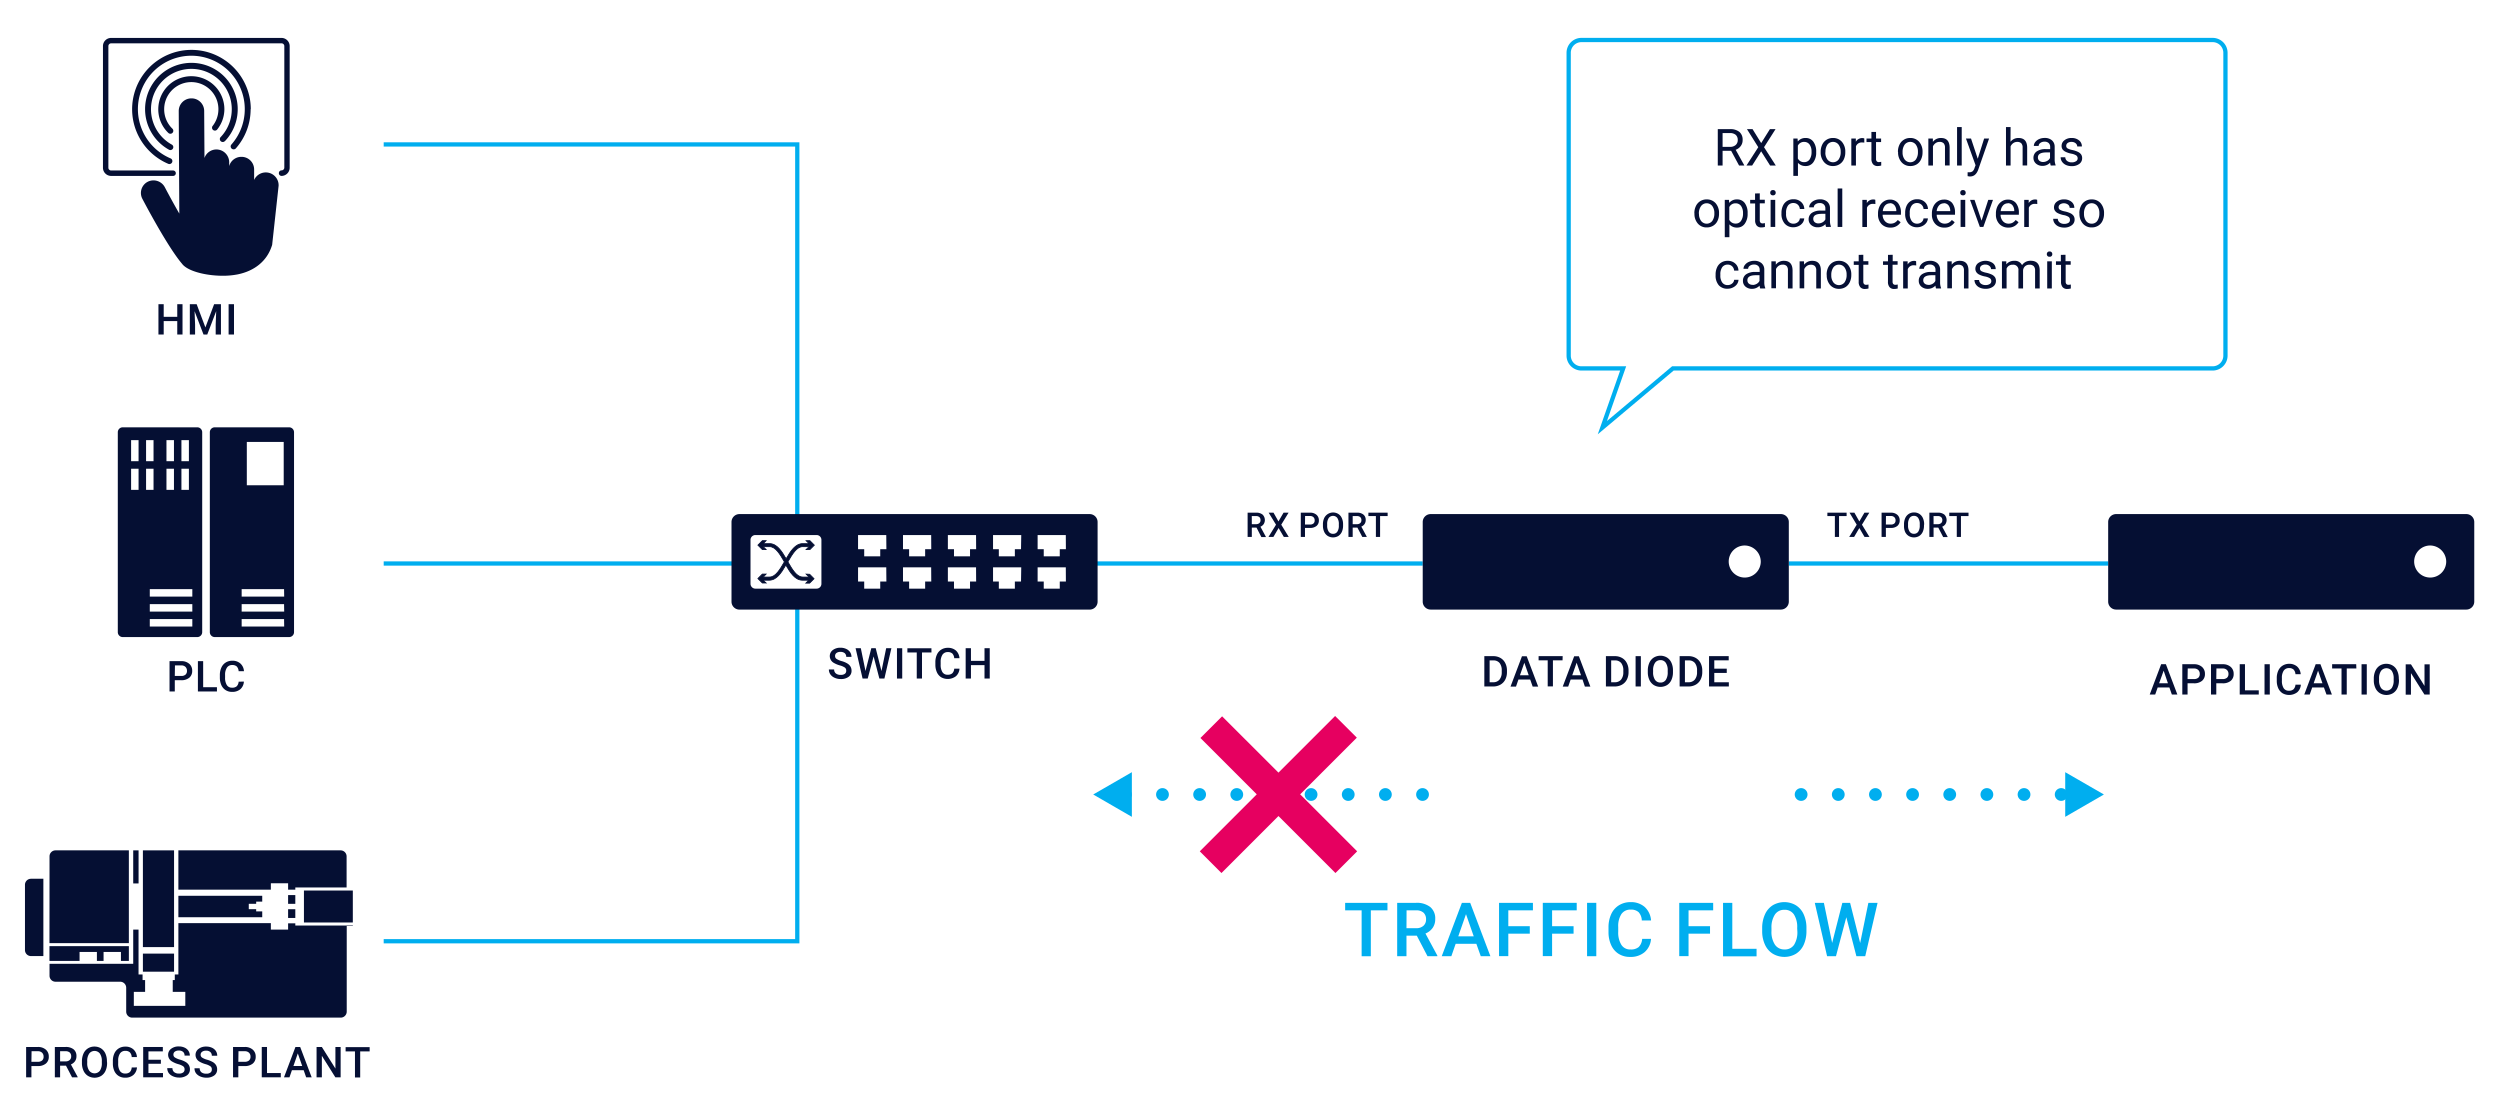 <svg xmlns="http://www.w3.org/2000/svg" viewBox="0 0 779.93 347.33"><defs><style>.cls-1{fill:#050f34;}.cls-2,.cls-5{fill:none;stroke:#00aeef;}.cls-2{stroke-width:1.33px;}.cls-3{fill:#00aeef;}.cls-4,.cls-6{fill:#050f33;}.cls-5{stroke-linecap:round;stroke-linejoin:round;stroke-width:3.99px;stroke-dasharray:0 11.59;}.cls-6{stroke:#050f34;stroke-miterlimit:10;stroke-width:0.25px;}.cls-7{fill:#e60060;}</style></defs><g id="_1" data-name="1"><path class="cls-1" d="M392,164.6h-1.47v2.91h-1.31v-7.57h2.66a3.06,3.06,0,0,1,2,.59,2.38,2.38,0,0,1,.34,3,2.34,2.34,0,0,1-1,.79l1.7,3.15v.07h-1.41Zm-1.47-1.07h1.35a1.53,1.53,0,0,0,1-.33,1.16,1.16,0,0,0,.37-.92,1.25,1.25,0,0,0-.34-.94,1.5,1.5,0,0,0-1-.34h-1.39Z"/><path class="cls-1" d="M398.84,162.67l1.59-2.73H402l-2.29,3.75,2.34,3.82h-1.53l-1.63-2.78-1.63,2.78h-1.53l2.35-3.82-2.3-3.75h1.52Z"/><path class="cls-1" d="M407.12,164.7v2.81h-1.31v-7.57h2.89a2.9,2.9,0,0,1,2,.66,2.21,2.21,0,0,1,.75,1.75,2.13,2.13,0,0,1-.73,1.73,3.09,3.09,0,0,1-2,.62Zm0-1.06h1.58a1.56,1.56,0,0,0,1.07-.33,1.2,1.2,0,0,0,.37-.95,1.3,1.3,0,0,0-.37-1,1.45,1.45,0,0,0-1-.38h-1.62Z"/><path class="cls-1" d="M419,163.92a4.74,4.74,0,0,1-.38,2,3,3,0,0,1-1.1,1.29,3.23,3.23,0,0,1-3.29,0,3,3,0,0,1-1.11-1.28,4.48,4.48,0,0,1-.4-1.92v-.43a4.65,4.65,0,0,1,.39-1.95,3.09,3.09,0,0,1,4.39-1.3,2.82,2.82,0,0,1,1.1,1.28,4.51,4.51,0,0,1,.4,1.94Zm-1.32-.4a3.26,3.26,0,0,0-.47-1.92,1.68,1.68,0,0,0-2.68,0,3.22,3.22,0,0,0-.49,1.89v.44a3.34,3.34,0,0,0,.48,1.93,1.59,1.59,0,0,0,1.35.68,1.53,1.53,0,0,0,1.34-.67,3.29,3.29,0,0,0,.47-1.94Z"/><path class="cls-1" d="M423.47,164.6H422v2.91h-1.32v-7.57h2.66a3,3,0,0,1,2,.59,2.07,2.07,0,0,1,.72,1.7,2.17,2.17,0,0,1-.37,1.27,2.34,2.34,0,0,1-1,.79l1.7,3.15v.07H425ZM422,163.53h1.35a1.53,1.53,0,0,0,1-.33,1.16,1.16,0,0,0,.37-.92,1.25,1.25,0,0,0-.34-.94,1.53,1.53,0,0,0-1-.34H422Z"/><path class="cls-1" d="M432.91,161h-2.36v6.51h-1.31V161H426.9v-1.06h6Z"/><path class="cls-1" d="M576.09,161h-2.36v6.51h-1.3V161h-2.34v-1.06h6Z"/><path class="cls-1" d="M580.06,162.67l1.59-2.73h1.52l-2.29,3.75,2.34,3.82h-1.54l-1.62-2.78-1.63,2.78H576.9l2.34-3.82L577,159.94h1.52Z"/><path class="cls-1" d="M588.34,164.7v2.81H587v-7.57h2.9a2.93,2.93,0,0,1,2,.66,2.21,2.21,0,0,1,.75,1.75,2.16,2.16,0,0,1-.73,1.73,3.1,3.1,0,0,1-2.05.62Zm0-1.06h1.58a1.57,1.57,0,0,0,1.07-.33,1.23,1.23,0,0,0,.37-.95,1.3,1.3,0,0,0-.38-1,1.43,1.43,0,0,0-1-.38h-1.61Z"/><path class="cls-1" d="M600.23,163.92a4.59,4.59,0,0,1-.39,2,2.91,2.91,0,0,1-1.1,1.29,3.21,3.21,0,0,1-3.28,0,3,3,0,0,1-1.12-1.28A4.48,4.48,0,0,1,594,164v-.43a4.65,4.65,0,0,1,.39-1.95,3,3,0,0,1,1.11-1.3,3,3,0,0,1,1.64-.45,3,3,0,0,1,1.64.45,3,3,0,0,1,1.1,1.28,4.66,4.66,0,0,1,.4,1.94Zm-1.32-.4a3.26,3.26,0,0,0-.48-1.92,1.53,1.53,0,0,0-1.34-.67,1.57,1.57,0,0,0-1.34.66,3.29,3.29,0,0,0-.49,1.89v.44a3.26,3.26,0,0,0,.49,1.93,1.56,1.56,0,0,0,1.35.68,1.53,1.53,0,0,0,1.34-.67,3.37,3.37,0,0,0,.47-1.94Z"/><path class="cls-1" d="M604.69,164.6h-1.47v2.91h-1.31v-7.57h2.66a3.06,3.06,0,0,1,2,.59,2.38,2.38,0,0,1,.34,3,2.34,2.34,0,0,1-1,.79l1.7,3.15v.07h-1.4Zm-1.47-1.07h1.35a1.51,1.51,0,0,0,1-.33,1.17,1.17,0,0,0,.38-.92,1.25,1.25,0,0,0-.35-.94,1.48,1.48,0,0,0-1-.34h-1.39Z"/><path class="cls-1" d="M614.12,161h-2.36v6.51h-1.3V161h-2.34v-1.06h6Z"/><g id="Linie"><line class="cls-2" x1="558.06" y1="175.8" x2="657.69" y2="175.8"/><line class="cls-2" x1="341.05" y1="175.8" x2="443.85" y2="175.8"/><line class="cls-2" x1="119.7" y1="175.8" x2="230.75" y2="175.8"/><polyline class="cls-2" points="119.7 45.06 248.73 45.06 248.73 161.58"/><polyline class="cls-2" points="119.7 293.64 248.73 293.64 248.73 184.97"/></g><path class="cls-1" d="M264,209.26a1.16,1.16,0,0,0-.43-1,5.51,5.51,0,0,0-1.59-.68,8,8,0,0,1-1.82-.76,2.44,2.44,0,0,1-1.29-2.12,2.33,2.33,0,0,1,.93-1.89,3.82,3.82,0,0,1,2.42-.74,4.1,4.1,0,0,1,1.76.37,2.94,2.94,0,0,1,1.22,1,2.71,2.71,0,0,1,.44,1.49H264a1.46,1.46,0,0,0-.46-1.15,2,2,0,0,0-1.33-.41,2,2,0,0,0-1.25.34,1.13,1.13,0,0,0-.44,1,1,1,0,0,0,.48.86,5.64,5.64,0,0,0,1.58.68,6.77,6.77,0,0,1,1.77.74,2.85,2.85,0,0,1,1,1,2.6,2.6,0,0,1,.31,1.27,2.23,2.23,0,0,1-.91,1.88,3.89,3.89,0,0,1-2.46.7,4.48,4.48,0,0,1-1.88-.38,3.1,3.1,0,0,1-1.34-1.05,2.58,2.58,0,0,1-.48-1.56h1.64a1.52,1.52,0,0,0,.54,1.25,2.28,2.28,0,0,0,1.52.44,2,2,0,0,0,1.29-.34A1.13,1.13,0,0,0,264,209.26Z"/><path class="cls-1" d="M275,209.35l1.46-7.12h1.63l-2.18,9.46h-1.57l-1.8-6.9-1.84,6.9H269.1l-2.18-9.46h1.63l1.46,7.11,1.81-7.11h1.38Z"/><path class="cls-1" d="M281.47,211.69h-1.64v-9.46h1.64Z"/><path class="cls-1" d="M290.59,203.56h-2.95v8.13H286v-8.13h-2.92v-1.33h7.5Z"/><path class="cls-1" d="M299.33,208.61a3.38,3.38,0,0,1-1.12,2.36,4.21,4.21,0,0,1-4.58.32,3.56,3.56,0,0,1-1.33-1.53,5.63,5.63,0,0,1-.49-2.29v-.88a5.46,5.46,0,0,1,.48-2.36,3.49,3.49,0,0,1,1.36-1.57,3.77,3.77,0,0,1,2.05-.56,3.69,3.69,0,0,1,2.52.85,3.53,3.53,0,0,1,1.11,2.4h-1.64a2.33,2.33,0,0,0-.59-1.47,2,2,0,0,0-1.4-.45,1.93,1.93,0,0,0-1.65.78,4,4,0,0,0-.59,2.3v.84a4.21,4.21,0,0,0,.55,2.34,1.82,1.82,0,0,0,1.61.81,2.14,2.14,0,0,0,1.46-.44,2.25,2.25,0,0,0,.61-1.45Z"/><path class="cls-1" d="M308.77,211.69h-1.63V207.5h-4.23v4.19h-1.65v-9.46h1.65v3.94h4.23v-3.94h1.63Z"/><g id="bubble"><path class="cls-2" d="M694.28,110.94V16.48a4,4,0,0,0-4-4H493.38a4,4,0,0,0-4,4v94.46a4,4,0,0,0,4,4h13l-6.49,18.48,22-18.48H690.29A4,4,0,0,0,694.28,110.94Z"/></g><path class="cls-1" d="M676.79,214.48h-3.66l-.77,2.2h-1.71l3.57-9.46h1.48l3.58,9.46h-1.72Zm-3.2-1.33h2.74L675,209.23Z"/><path class="cls-1" d="M682.46,213.17v3.51h-1.64v-9.46h3.61a3.66,3.66,0,0,1,2.52.83,2.78,2.78,0,0,1,.93,2.18,2.69,2.69,0,0,1-.91,2.17,3.82,3.82,0,0,1-2.56.77Zm0-1.32h2a2,2,0,0,0,1.34-.41,1.53,1.53,0,0,0,.46-1.2,1.62,1.62,0,0,0-.46-1.22,1.82,1.82,0,0,0-1.29-.47h-2Z"/><path class="cls-1" d="M691.42,213.17v3.51h-1.65v-9.46h3.62a3.66,3.66,0,0,1,2.52.83,2.78,2.78,0,0,1,.93,2.18,2.69,2.69,0,0,1-.91,2.17,3.82,3.82,0,0,1-2.56.77Zm0-1.32h2a2,2,0,0,0,1.34-.41,1.53,1.53,0,0,0,.46-1.2,1.63,1.63,0,0,0-.47-1.22,1.79,1.79,0,0,0-1.29-.47h-2Z"/><path class="cls-1" d="M700.37,215.36h4.3v1.32h-5.94v-9.46h1.64Z"/><path class="cls-1" d="M708.11,216.68h-1.64v-9.46h1.64Z"/><path class="cls-1" d="M717.8,213.6a3.38,3.38,0,0,1-1.12,2.36,4.21,4.21,0,0,1-4.58.32,3.62,3.62,0,0,1-1.33-1.53,5.47,5.47,0,0,1-.48-2.29v-.88a5.46,5.46,0,0,1,.47-2.36,3.55,3.55,0,0,1,1.36-1.57,3.8,3.8,0,0,1,2-.56,3.69,3.69,0,0,1,2.52.85,3.53,3.53,0,0,1,1.11,2.4h-1.63a2.33,2.33,0,0,0-.6-1.47,2,2,0,0,0-1.4-.45,1.94,1.94,0,0,0-1.65.78,3.88,3.88,0,0,0-.58,2.3v.84a4.22,4.22,0,0,0,.54,2.34,1.83,1.83,0,0,0,1.61.81,2.14,2.14,0,0,0,1.46-.44,2.31,2.31,0,0,0,.62-1.45Z"/><path class="cls-1" d="M725,214.48h-3.66l-.77,2.2h-1.71l3.57-9.46h1.48l3.58,9.46H725.8Zm-3.2-1.33h2.74l-1.37-3.92Z"/><path class="cls-1" d="M735.12,208.55h-3v8.13h-1.63v-8.13h-2.93v-1.33h7.51Z"/><path class="cls-1" d="M738.37,216.68h-1.63v-9.46h1.63Z"/><path class="cls-1" d="M748.41,212.2a5.81,5.81,0,0,1-.48,2.44,3.64,3.64,0,0,1-1.38,1.61,4,4,0,0,1-4.1,0,3.69,3.69,0,0,1-1.39-1.6,5.5,5.5,0,0,1-.5-2.4v-.53a5.69,5.69,0,0,1,.49-2.44,3.77,3.77,0,0,1,1.38-1.63,3.82,3.82,0,0,1,2.05-.56,3.77,3.77,0,0,1,2,.56,3.56,3.56,0,0,1,1.38,1.6,5.71,5.71,0,0,1,.5,2.42Zm-1.65-.49a4.09,4.09,0,0,0-.59-2.41,2.1,2.1,0,0,0-3.35,0,4.09,4.09,0,0,0-.62,2.36v.55a4.14,4.14,0,0,0,.61,2.41,2.11,2.11,0,0,0,3.37,0,4.24,4.24,0,0,0,.58-2.43Z"/><path class="cls-1" d="M758,216.68h-1.64L752.15,210v6.71h-1.64v-9.46h1.64l4.23,6.74v-6.74H758Z"/><path class="cls-3" d="M432.85,284h-5.19v14.32h-2.87V284h-5.14v-2.33h13.2Z"/><path class="cls-3" d="M442,291.9h-3.22v6.41h-2.9V281.66h5.86a6.79,6.79,0,0,1,4.44,1.29,4.57,4.57,0,0,1,1.57,3.74,4.66,4.66,0,0,1-.81,2.8,5.13,5.13,0,0,1-2.24,1.74l3.73,6.93v.15h-3.09Zm-3.22-2.33h3a3.24,3.24,0,0,0,2.28-.74,2.56,2.56,0,0,0,.83-2,2.77,2.77,0,0,0-.76-2.07,3.26,3.26,0,0,0-2.27-.76h-3.05Z"/><path class="cls-3" d="M460.58,294.43h-6.45l-1.35,3.88h-3l6.29-16.65h2.59l6.3,16.65h-3Zm-5.64-2.33h4.82l-2.41-6.91Z"/><path class="cls-3" d="M477.25,291.28h-6.7v7h-2.89V281.66h10.57V284h-7.68v4.95h6.7Z"/><path class="cls-3" d="M490.91,291.28h-6.7v7h-2.9V281.66h10.58V284h-7.68v4.95h6.7Z"/><path class="cls-3" d="M498,298.31h-2.88V281.66H498Z"/><path class="cls-3" d="M515.07,292.89a6,6,0,0,1-2,4.15,6.66,6.66,0,0,1-4.56,1.49,6.49,6.49,0,0,1-3.51-.94,6.18,6.18,0,0,1-2.33-2.68,9.61,9.61,0,0,1-.86-4v-1.55a9.85,9.85,0,0,1,.83-4.15,6.33,6.33,0,0,1,2.4-2.77,6.73,6.73,0,0,1,3.6-1,6.46,6.46,0,0,1,4.44,1.49,6.25,6.25,0,0,1,2,4.23h-2.88a4.07,4.07,0,0,0-1-2.59,3.46,3.46,0,0,0-2.47-.8,3.37,3.37,0,0,0-2.89,1.38,6.9,6.9,0,0,0-1,4.05v1.47a7.25,7.25,0,0,0,1,4.12,3.19,3.19,0,0,0,2.83,1.42,3.75,3.75,0,0,0,2.56-.76,4,4,0,0,0,1.08-2.55Z"/><path class="cls-3" d="M533.48,291.28h-6.7v7h-2.9V281.66h10.58V284h-7.68v4.95h6.7Z"/><path class="cls-3" d="M540.43,296H548v2.34H537.54V281.66h2.89Z"/><path class="cls-3" d="M563.56,290.42a10.26,10.26,0,0,1-.84,4.29,6.43,6.43,0,0,1-2.42,2.83,7.1,7.1,0,0,1-7.23,0,6.41,6.41,0,0,1-2.44-2.81,9.88,9.88,0,0,1-.88-4.22v-.94a10.1,10.1,0,0,1,.87-4.3,6.44,6.44,0,0,1,2.43-2.85,7.09,7.09,0,0,1,7.21,0,6.39,6.39,0,0,1,2.43,2.81,10.17,10.17,0,0,1,.87,4.27Zm-2.89-.87a7.23,7.23,0,0,0-1-4.24,3.39,3.39,0,0,0-3-1.48,3.43,3.43,0,0,0-2.94,1.47,7.23,7.23,0,0,0-1.08,4.16v1a7.24,7.24,0,0,0,1.07,4.24,3.45,3.45,0,0,0,3,1.5,3.39,3.39,0,0,0,3-1.47,7.35,7.35,0,0,0,1-4.27Z"/><path class="cls-3" d="M580.32,294.19l2.56-12.53h2.87l-3.85,16.65h-2.76L576,286.15l-3.23,12.16H570l-3.84-16.65H569l2.58,12.51,3.18-12.51h2.42Z"/><path class="cls-1" d="M56.94,104.36H55.3v-4.19H51.07v4.19H49.43V94.9h1.64v3.94H55.3V94.9h1.64Z"/><path class="cls-1" d="M61.35,94.9l2.73,7.25L66.8,94.9h2.13v9.46H67.29v-3.11l.16-4.18-2.79,7.29H63.49L60.7,97.08l.16,4.17v3.11H59.22V94.9Z"/><path class="cls-1" d="M73,104.36H71.32V94.9H73Z"/><g id="hmi"><path class="cls-4" d="M70,34.06a10.31,10.31,0,0,0-20.59-.76,10.2,10.2,0,0,0,3.12,8.18h0a.93.93,0,0,0,.62.25.92.92,0,0,0,.65-1.57h0a8.38,8.38,0,0,1-2.58-6.08,8.46,8.46,0,1,1,15.12,5.21l0,0a.84.84,0,0,0-.19.53.9.9,0,0,0,1.61.58h0A10.21,10.21,0,0,0,70,34.06"/><path class="cls-4" d="M87.81,54.88A.84.84,0,0,1,87,54a.85.85,0,0,1,.84-.85.86.86,0,0,0,.86-.86V14.38a.86.86,0,0,0-.86-.86H34.67a.87.87,0,0,0-.86.86V52.33a.87.87,0,0,0,.86.86H54a.85.85,0,0,1,.85.85.84.84,0,0,1-.85.84H34.67a2.55,2.55,0,0,1-2.55-2.55V14.38a2.55,2.55,0,0,1,2.55-2.55H87.81a2.56,2.56,0,0,1,2.56,2.55V52.33a2.56,2.56,0,0,1-2.56,2.55"/><path class="cls-4" d="M86.92,57.93a4,4,0,0,0-7.64-1.79l0-3.32a3.93,3.93,0,0,0-4-3.89h0a3.93,3.93,0,0,0-3.78,2.9v-1.3a4,4,0,0,0-4-3.9h0a3.94,3.94,0,0,0-3.71,2.67l-.09-14.7a3.94,3.94,0,0,0-4-3.91h0a3.94,3.94,0,0,0-3.94,3.95l.18,32c-1.9-3.31-3.6-6.47-4.52-8.23A4,4,0,0,0,46.1,56.7,3.93,3.93,0,0,0,44.4,62c.33.62,7.89,15.11,12.53,20.45,0,0,0,.06.07.1l.19.19a1.85,1.85,0,0,0,.14.14l.18.15c2.22,1.85,7.26,3,12,3a24,24,0,0,0,4.59-.42c5.37-1.08,9.16-4.22,10.67-8.81l.13-.39Z"/><path class="cls-4" d="M78.24,34.06A18.51,18.51,0,1,0,52.52,51.12h0a.88.88,0,0,0,.33.06.93.93,0,0,0,.93-.92.91.91,0,0,0-.6-.86,16.67,16.67,0,1,1,19-4.3h0a.9.9,0,0,0-.22.57.93.93,0,0,0,1.61.63,18.5,18.5,0,0,0,4.62-12.24"/><path class="cls-4" d="M70.2,44A14.45,14.45,0,1,0,52.71,46.7a.89.89,0,0,0,.43.12.93.93,0,0,0,.93-.93.91.91,0,0,0-.45-.77v0A12.6,12.6,0,1,1,68.8,42.81h0a.85.85,0,0,0-.22.56.92.92,0,0,0,1.53.7h0l0-.05,0,0"/></g><path class="cls-1" d="M9.8,332.58v3.51H8.15v-9.46h3.62a3.66,3.66,0,0,1,2.52.82,2.78,2.78,0,0,1,.93,2.19,2.66,2.66,0,0,1-.91,2.16,3.82,3.82,0,0,1-2.56.78Zm0-1.33h2a2,2,0,0,0,1.34-.41,1.5,1.5,0,0,0,.46-1.19,1.67,1.67,0,0,0-.47-1.23,1.82,1.82,0,0,0-1.28-.47h-2Z"/><path class="cls-1" d="M20.58,332.45H18.75v3.64H17.11v-9.46h3.32a3.85,3.85,0,0,1,2.53.73,2.61,2.61,0,0,1,.89,2.13,2.64,2.64,0,0,1-.46,1.59,2.94,2.94,0,0,1-1.27,1L24.24,336v.09H22.48Zm-1.83-1.33h1.69a1.86,1.86,0,0,0,1.3-.42,1.46,1.46,0,0,0,.47-1.14,1.59,1.59,0,0,0-.43-1.18,1.84,1.84,0,0,0-1.29-.43H18.75Z"/><path class="cls-1" d="M33.41,331.6a5.81,5.81,0,0,1-.48,2.44,3.63,3.63,0,0,1-1.37,1.61,4,4,0,0,1-4.11,0,3.64,3.64,0,0,1-1.39-1.6,5.65,5.65,0,0,1-.5-2.4v-.53a5.87,5.87,0,0,1,.49-2.44,3.64,3.64,0,0,1,1.39-1.62,3.71,3.71,0,0,1,2-.56,3.81,3.81,0,0,1,2.05.55,3.74,3.74,0,0,1,1.38,1.6,5.76,5.76,0,0,1,.49,2.43Zm-1.64-.49a4.1,4.1,0,0,0-.6-2.41,2.09,2.09,0,0,0-3.35,0,4,4,0,0,0-.61,2.36v.54a4,4,0,0,0,.61,2.41,2.1,2.1,0,0,0,3.36,0,4.19,4.19,0,0,0,.59-2.43Z"/><path class="cls-1" d="M42.73,333a3.4,3.4,0,0,1-1.12,2.36,3.83,3.83,0,0,1-2.59.85,3.69,3.69,0,0,1-2-.54,3.53,3.53,0,0,1-1.33-1.52,5.52,5.52,0,0,1-.48-2.3V331a5.5,5.5,0,0,1,.47-2.36,3.61,3.61,0,0,1,1.36-1.57,3.77,3.77,0,0,1,2.05-.55,3.64,3.64,0,0,1,2.52.85,3.49,3.49,0,0,1,1.11,2.4H41.09a2.31,2.31,0,0,0-.59-1.48,2,2,0,0,0-1.4-.45,1.92,1.92,0,0,0-1.65.79,3.84,3.84,0,0,0-.58,2.29v.84a4.17,4.17,0,0,0,.54,2.34,1.83,1.83,0,0,0,1.61.81,2.14,2.14,0,0,0,1.46-.43,2.3,2.3,0,0,0,.61-1.45Z"/><path class="cls-1" d="M50.19,331.86H46.31v2.9h4.54v1.33H44.67v-9.46H50.8V328H46.31v2.61h3.88Z"/><path class="cls-1" d="M57.58,333.65a1.13,1.13,0,0,0-.43-1,5.24,5.24,0,0,0-1.59-.68,7.66,7.66,0,0,1-1.81-.77,2.42,2.42,0,0,1-1.3-2.12,2.3,2.3,0,0,1,.93-1.88,3.76,3.76,0,0,1,2.42-.74,4.18,4.18,0,0,1,1.77.36,2.86,2.86,0,0,1,1.21,1,2.68,2.68,0,0,1,.44,1.49H57.58a1.46,1.46,0,0,0-.46-1.15,1.91,1.91,0,0,0-1.33-.42,2,2,0,0,0-1.25.35,1.1,1.1,0,0,0-.44.95,1,1,0,0,0,.48.87,5.68,5.68,0,0,0,1.58.67,7.82,7.82,0,0,1,1.78.74,2.93,2.93,0,0,1,1,1,2.57,2.57,0,0,1,.31,1.27,2.24,2.24,0,0,1-.91,1.88,4,4,0,0,1-2.46.7,4.64,4.64,0,0,1-1.88-.38,3.25,3.25,0,0,1-1.34-1,2.62,2.62,0,0,1-.48-1.56H53.8a1.54,1.54,0,0,0,.54,1.25,2.33,2.33,0,0,0,1.52.44,2,2,0,0,0,1.29-.35A1.11,1.11,0,0,0,57.58,333.65Z"/><path class="cls-1" d="M66.08,333.65a1.13,1.13,0,0,0-.44-1,5.16,5.16,0,0,0-1.58-.68,7.76,7.76,0,0,1-1.82-.77A2.43,2.43,0,0,1,61,329.12a2.3,2.3,0,0,1,.93-1.88,3.74,3.74,0,0,1,2.42-.74,4.13,4.13,0,0,1,1.76.36,2.89,2.89,0,0,1,1.22,1,2.68,2.68,0,0,1,.44,1.49H66.08a1.47,1.47,0,0,0-.47-1.15,1.88,1.88,0,0,0-1.32-.42,2,2,0,0,0-1.25.35,1.11,1.11,0,0,0-.45.95,1,1,0,0,0,.48.87,5.63,5.63,0,0,0,1.59.67,7.92,7.92,0,0,1,1.77.74,2.84,2.84,0,0,1,1,1,2.47,2.47,0,0,1,.31,1.27,2.26,2.26,0,0,1-.9,1.88,4,4,0,0,1-2.46.7,4.66,4.66,0,0,1-1.89-.38,3.32,3.32,0,0,1-1.34-1,2.62,2.62,0,0,1-.47-1.56H62.3a1.57,1.57,0,0,0,.53,1.25,2.38,2.38,0,0,0,1.53.44,2,2,0,0,0,1.29-.35A1.11,1.11,0,0,0,66.08,333.65Z"/><path class="cls-1" d="M74.35,332.58v3.51H72.7v-9.46h3.62a3.66,3.66,0,0,1,2.52.82,2.78,2.78,0,0,1,.93,2.19,2.66,2.66,0,0,1-.91,2.16,3.82,3.82,0,0,1-2.56.78Zm0-1.33h2a2,2,0,0,0,1.34-.41,1.5,1.5,0,0,0,.46-1.19,1.63,1.63,0,0,0-.47-1.23,1.82,1.82,0,0,0-1.28-.47h-2Z"/><path class="cls-1" d="M83.3,334.76h4.3v1.33H81.66v-9.46H83.3Z"/><path class="cls-1" d="M94.74,333.88H91.07l-.76,2.21H88.6l3.57-9.46h1.48l3.58,9.46H95.51Zm-3.2-1.32h2.74l-1.37-3.93Z"/><path class="cls-1" d="M106.27,336.09h-1.65l-4.21-6.71v6.71H98.76v-9.46h1.65l4.23,6.73v-6.73h1.63Z"/><path class="cls-1" d="M115.32,328h-2.95v8.14h-1.63V328h-2.92v-1.32h7.5Z"/><path id="application" class="cls-4" d="M771.9,187.7V162.86a2.48,2.48,0,0,0-2.48-2.48H660.17a2.48,2.48,0,0,0-2.48,2.48V187.7a2.48,2.48,0,0,0,2.48,2.47H769.42a2.48,2.48,0,0,0,2.48-2.47m-8.75-12.42a5,5,0,1,1-5-5.1,5.06,5.06,0,0,1,5,5.1"/><path class="cls-1" d="M463.07,214.16V204.7h2.8a4.41,4.41,0,0,1,2.22.56,3.72,3.72,0,0,1,1.5,1.59,4.94,4.94,0,0,1,.54,2.35v.47a5,5,0,0,1-.54,2.37,3.8,3.8,0,0,1-1.53,1.57,4.54,4.54,0,0,1-2.27.55Zm1.65-8.13v6.81h1.07a2.46,2.46,0,0,0,2-.81,3.53,3.53,0,0,0,.71-2.32v-.52a3.64,3.64,0,0,0-.67-2.35,2.39,2.39,0,0,0-1.94-.81Z"/><path class="cls-1" d="M477.38,212h-3.67l-.76,2.2h-1.71l3.57-9.46h1.48l3.58,9.46h-1.72Zm-3.2-1.33h2.74l-1.37-3.92Z"/><path class="cls-1" d="M487.47,206h-3v8.13h-1.63V206H480V204.7h7.51Z"/><path class="cls-1" d="M493.7,212H490l-.77,2.2h-1.7l3.57-9.46h1.47l3.58,9.46h-1.71Zm-3.21-1.33h2.74l-1.37-3.92Z"/><path class="cls-1" d="M501,214.16V204.7h2.79a4.42,4.42,0,0,1,2.23.56,3.72,3.72,0,0,1,1.5,1.59,4.94,4.94,0,0,1,.54,2.35v.47a5,5,0,0,1-.54,2.37,3.8,3.8,0,0,1-1.53,1.57,4.57,4.57,0,0,1-2.27.55Zm1.64-8.13v6.81h1.08a2.46,2.46,0,0,0,2-.81,3.53,3.53,0,0,0,.71-2.32v-.52a3.64,3.64,0,0,0-.67-2.35,2.39,2.39,0,0,0-1.95-.81Z"/><path class="cls-1" d="M511.9,214.16h-1.64V204.7h1.64Z"/><path class="cls-1" d="M521.92,209.68a5.81,5.81,0,0,1-.48,2.44,3.68,3.68,0,0,1-1.37,1.61,4.05,4.05,0,0,1-4.11,0,3.75,3.75,0,0,1-1.39-1.6,5.65,5.65,0,0,1-.5-2.4v-.53a5.84,5.84,0,0,1,.49-2.44,3.72,3.72,0,0,1,1.39-1.63,4,4,0,0,1,4.1,0,3.68,3.68,0,0,1,1.38,1.6,5.71,5.71,0,0,1,.49,2.42Zm-1.64-.49a4.08,4.08,0,0,0-.6-2.41,1.93,1.93,0,0,0-1.68-.84,2,2,0,0,0-1.67.83,4,4,0,0,0-.61,2.36v.55a4.15,4.15,0,0,0,.6,2.41,2,2,0,0,0,1.69.85,1.94,1.94,0,0,0,1.68-.83,4.23,4.23,0,0,0,.59-2.43Z"/><path class="cls-1" d="M524,214.16V204.7h2.8a4.41,4.41,0,0,1,2.22.56,3.8,3.8,0,0,1,1.51,1.59,5.06,5.06,0,0,1,.53,2.35v.47a5,5,0,0,1-.54,2.37,3.77,3.77,0,0,1-1.52,1.57,4.6,4.6,0,0,1-2.27.55Zm1.65-8.13v6.81h1.07a2.46,2.46,0,0,0,2-.81,3.53,3.53,0,0,0,.71-2.32v-.52a3.58,3.58,0,0,0-.67-2.35,2.37,2.37,0,0,0-1.94-.81Z"/><path class="cls-1" d="M538.7,209.94h-3.89v2.9h4.54v1.32h-6.18V204.7h6.14V206h-4.5v2.61h3.89Z"/><g id="data_diode" data-name="data diode"><path class="cls-4" d="M558.06,187.7V162.86a2.48,2.48,0,0,0-2.48-2.48H446.32a2.48,2.48,0,0,0-2.47,2.48V187.7a2.48,2.48,0,0,0,2.47,2.47H555.58a2.48,2.48,0,0,0,2.48-2.47m-8.75-12.42a5,5,0,1,1-5-5.1,5.07,5.07,0,0,1,5,5.1"/></g><g id="traffic_blue" data-name="traffic blue"><line class="cls-5" x1="561.9" y1="247.86" x2="646.33" y2="247.86"/><polygon class="cls-3" points="644.29 254.83 656.36 247.86 644.29 240.9 644.29 254.83"/></g><g id="traffic_red" data-name="traffic red"><line class="cls-5" x1="351.07" y1="247.86" x2="443.85" y2="247.86"/><polygon class="cls-3" points="353.11 254.83 341.05 247.86 353.11 240.9 353.11 254.83"/></g><path class="cls-1" d="M54.53,212.21v3.51H52.89v-9.46h3.62a3.66,3.66,0,0,1,2.52.82,2.78,2.78,0,0,1,.93,2.19,2.69,2.69,0,0,1-.91,2.16,3.82,3.82,0,0,1-2.56.78Zm0-1.33h2a1.94,1.94,0,0,0,1.34-.41,1.5,1.5,0,0,0,.46-1.19,1.67,1.67,0,0,0-.47-1.23,1.82,1.82,0,0,0-1.28-.47h-2Z"/><path class="cls-1" d="M63.38,214.39h4.3v1.33H61.74v-9.46h1.64Z"/><path class="cls-1" d="M76.09,212.64A3.44,3.44,0,0,1,75,215a3.83,3.83,0,0,1-2.59.85,3.66,3.66,0,0,1-2-.54,3.59,3.59,0,0,1-1.33-1.52,5.68,5.68,0,0,1-.49-2.3v-.88a5.5,5.5,0,0,1,.48-2.36,3.55,3.55,0,0,1,1.36-1.57,3.77,3.77,0,0,1,2-.55A3.64,3.64,0,0,1,75,207a3.49,3.49,0,0,1,1.11,2.4H74.45a2.39,2.39,0,0,0-.59-1.48,2,2,0,0,0-1.4-.45,1.9,1.9,0,0,0-1.65.79,3.94,3.94,0,0,0-.59,2.29v.84a4.17,4.17,0,0,0,.55,2.34,1.82,1.82,0,0,0,1.61.81,2.14,2.14,0,0,0,1.46-.43,2.28,2.28,0,0,0,.61-1.45Z"/><g id="plc"><path class="cls-4" d="M61.54,133.31H38.29a1.54,1.54,0,0,0-1.54,1.54v62.36a1.54,1.54,0,0,0,1.54,1.54H61.54a1.54,1.54,0,0,0,1.54-1.54V134.85A1.54,1.54,0,0,0,61.54,133.31Zm-4.94,4h2.33v6.58H56.6Zm0,8.93h2.33v6.58H56.6Zm-4.67-8.93h2.34v6.58H51.93Zm0,8.93h2.34v6.58H51.93Zm-6.36-8.93H47.9v6.58H45.57Zm-2.34,15.51H40.9v-6.58h2.33Zm0-8.93H40.9v-6.58h2.33Zm2.34,2.35H47.9v6.58H45.57ZM60,195.47H46.73v-2.33H60Zm0-4.67H46.73v-2.33H60Zm0-4.67H46.73V183.8H60Z"/><path class="cls-4" d="M90.2,133.31H67a1.54,1.54,0,0,0-1.54,1.54v62.36A1.54,1.54,0,0,0,67,198.75H90.2a1.54,1.54,0,0,0,1.53-1.54V134.85A1.54,1.54,0,0,0,90.2,133.31ZM77,137.87H88.51v13.52H77Zm11.66,57.6H75.39v-2.33H88.62Zm0-4.67H75.39v-2.33H88.62Zm0-4.67H75.39V183.8H88.62Z"/></g><g id="process_plant" data-name="process plant"><path class="cls-4" d="M81.81,277.56H84.5v-2h5.38v2h2.25v-.69h16v-9.71a1.88,1.88,0,0,0-1.88-1.87H55.65v12.27Z"/><polygon class="cls-4" points="79.92 283.64 77.61 283.64 77.61 281.96 79.92 281.96 79.92 281.28 81.81 281.28 81.81 279.46 55.65 279.46 55.65 286.15 81.81 286.15 81.81 284.33 79.92 284.33 79.92 283.64"/><rect class="cls-4" x="44.58" y="265.29" width="9.72" height="30.18"/><rect class="cls-4" x="89.88" y="279.24" width="2.25" height="2.73"/><rect class="cls-4" x="44.58" y="297.5" width="9.72" height="5.64"/><rect class="cls-4" x="89.88" y="283.65" width="2.25" height="2.73"/><path class="cls-4" d="M92.13,288.74v-.68H89.88V290H84.5v-2H55.65v16H54.53v1.76h-.64v3.67h3.92v4.38H41.75v-4.38h3.52v-3.67h-.79v-1.76H43.22V290H41.56v10.68h-.05v0H15.45v3.72a1.87,1.87,0,0,0,1.87,1.87H37.49a1.88,1.88,0,0,1,1.88,1.88v7.45a1.87,1.87,0,0,0,1.87,1.87h65.05a1.88,1.88,0,0,0,1.88-1.87V288.88h1.91v-.14h-18Z"/><rect class="cls-4" x="94.82" y="277.82" width="15.25" height="9.97"/><polygon class="cls-4" points="15.43 299.78 24.82 299.78 24.82 296.98 30.23 296.98 30.23 299.78 32.31 299.78 32.31 296.98 37.73 296.98 37.73 299.78 40.2 299.78 40.2 295.17 15.43 295.17 15.43 299.78"/><path class="cls-4" d="M13.53,274.15H9.67A1.88,1.88,0,0,0,7.79,276V296.4a1.88,1.88,0,0,0,1.88,1.87h3.86Z"/><rect class="cls-4" x="41.56" y="265.29" width="1.67" height="10.32"/><path class="cls-4" d="M15.43,294.23H40.2V265.29H17.32a1.87,1.87,0,0,0-1.87,1.87v5.11s0,.07,0,.11Z"/></g><g id="switch"><path class="cls-4" d="M339.94,160.38H230.69a2.48,2.48,0,0,0-2.48,2.48V187.7a2.48,2.48,0,0,0,2.48,2.48H339.94a2.48,2.48,0,0,0,2.48-2.48V162.86A2.48,2.48,0,0,0,339.94,160.38Zm-83.68,21.74a1.51,1.51,0,0,1-1.51,1.52h-19.1a1.52,1.52,0,0,1-1.51-1.52V168.43a1.51,1.51,0,0,1,1.51-1.51h19.1a1.5,1.5,0,0,1,1.51,1.51Zm20.27-.7h-1.92v2.22h-5v-2.22h-1.92V177h8.8Zm0-10.08h-1.92v2.22h-5v-2.22h-1.92v-4.42h8.8Zm14,10.08h-1.91v2.22h-5v-2.22h-1.91V177h8.79Zm0-10.08h-1.91v2.22h-5v-2.22h-1.91v-4.42h8.79Zm14,10.08h-1.91v2.22h-5v-2.22h-1.91V177h8.79Zm0-10.08h-1.91v2.22h-5v-2.22h-1.91v-4.42h8.79Zm14,10.08h-1.92v2.22h-5v-2.22H309.8V177h8.8Zm0-10.08h-1.92v2.22h-5v-2.22H309.8v-4.42h8.8Zm14,10.08h-1.91v2.22h-5v-2.22h-1.91V177h8.79Zm0-10.08h-1.91v2.22h-5v-2.22h-1.91v-4.42h8.79Z"/><path class="cls-6" d="M251.49,179.1l.92.92h-2c-1.86,0-3.27-2.37-4.62-4.74,1.35-2.37,2.76-4.74,4.62-4.74h2l-.92.91h1.18l1.38-1.38-1.38-1.39h-1.18l.92.92h-2c-2.25,0-3.75,2.3-5.16,4.73-1.4-2.43-2.91-4.73-5.16-4.73h-2l.91-.92h-1.17l-1.39,1.39,1.39,1.38h1.17l-.91-.91h2c1.86,0,3.27,2.37,4.62,4.74-1.35,2.37-2.76,4.74-4.62,4.74h-2l.91-.92h-1.17l-1.39,1.39,1.39,1.38h1.17L238,181h2c2.25,0,3.76-2.29,5.16-4.73,1.41,2.44,2.91,4.73,5.16,4.73h2l-.92.92h1.18l1.38-1.38-1.38-1.39Z"/></g><polygon id="no-cross" class="cls-7" points="423.29 230.13 416.52 223.37 398.84 241.04 381.26 223.47 374.5 230.23 392.07 247.81 374.3 265.59 381.06 272.36 398.84 254.58 416.62 272.36 423.39 265.59 405.61 247.81 423.29 230.13"/><path class="cls-1" d="M540.07,47.05H537.4v4.59h-1.5V40.29h3.75a4.44,4.44,0,0,1,3,.87,3.15,3.15,0,0,1,1,2.54,3,3,0,0,1-.58,1.85,3.37,3.37,0,0,1-1.59,1.18l2.67,4.82v.09h-1.61Zm-2.67-1.23h2.3a2.6,2.6,0,0,0,1.77-.57,2,2,0,0,0,.66-1.55,2.1,2.1,0,0,0-.62-1.62,2.73,2.73,0,0,0-1.82-.57H537.4Z"/><path class="cls-1" d="M549.44,44.64l2.72-4.35h1.76l-3.59,5.63L554,51.64h-1.78l-2.79-4.43-2.81,4.43h-1.77l3.68-5.72L545,40.29h1.75Z"/><path class="cls-1" d="M566.6,47.52a5,5,0,0,1-.89,3.1,2.82,2.82,0,0,1-2.38,1.18,3.11,3.11,0,0,1-2.42-1v4.06h-1.44V43.21h1.32l.07.93a3,3,0,0,1,2.45-1.09,2.86,2.86,0,0,1,2.4,1.15,5.07,5.07,0,0,1,.89,3.18Zm-1.45-.17a3.69,3.69,0,0,0-.61-2.25,2,2,0,0,0-1.66-.83,2.12,2.12,0,0,0-2,1.17v4a2.12,2.12,0,0,0,2,1.15,2,2,0,0,0,1.65-.82A4.08,4.08,0,0,0,565.15,47.35Z"/><path class="cls-1" d="M568,47.35a5,5,0,0,1,.49-2.23,3.6,3.6,0,0,1,3.34-2.07,3.58,3.58,0,0,1,2.79,1.19,4.61,4.61,0,0,1,1.06,3.18v.1a5,5,0,0,1-.47,2.21,3.5,3.5,0,0,1-1.35,1.52,3.74,3.74,0,0,1-2,.55,3.55,3.55,0,0,1-2.78-1.2A4.54,4.54,0,0,1,568,47.45Zm1.46.17a3.58,3.58,0,0,0,.65,2.25,2.2,2.2,0,0,0,3.48,0,3.9,3.9,0,0,0,.65-2.41,3.58,3.58,0,0,0-.66-2.25,2.2,2.2,0,0,0-3.47,0A3.92,3.92,0,0,0,569.5,47.52Z"/><path class="cls-1" d="M581.61,44.5a3.92,3.92,0,0,0-.71-.06A1.91,1.91,0,0,0,579,45.65v6h-1.44V43.21h1.41l0,1a2.24,2.24,0,0,1,2-1.13,1.53,1.53,0,0,1,.64.11Z"/><path class="cls-1" d="M585.27,41.16v2.05h1.58v1.11h-1.58v5.24a1.11,1.11,0,0,0,.22.76.86.86,0,0,0,.71.25,3.61,3.61,0,0,0,.69-.09v1.16a4.38,4.38,0,0,1-1.11.16,1.81,1.81,0,0,1-1.46-.59,2.55,2.55,0,0,1-.49-1.66V44.32H582.3V43.21h1.53V41.16Z"/><path class="cls-1" d="M592.1,47.35a5,5,0,0,1,.49-2.23,3.6,3.6,0,0,1,3.34-2.07,3.58,3.58,0,0,1,2.79,1.19,4.61,4.61,0,0,1,1.06,3.18v.1a5,5,0,0,1-.47,2.21A3.5,3.5,0,0,1,598,51.25a3.74,3.74,0,0,1-2,.55,3.53,3.53,0,0,1-2.78-1.2,4.54,4.54,0,0,1-1.07-3.15Zm1.45.17a3.58,3.58,0,0,0,.66,2.25,2.2,2.2,0,0,0,3.48,0,3.9,3.9,0,0,0,.65-2.41,3.58,3.58,0,0,0-.66-2.25,2.2,2.2,0,0,0-3.47,0A3.92,3.92,0,0,0,593.55,47.52Z"/><path class="cls-1" d="M603,43.21l0,1.06a3.07,3.07,0,0,1,2.53-1.22c1.78,0,2.68,1,2.7,3v5.57h-1.45V46.06a1.93,1.93,0,0,0-.41-1.35,1.7,1.7,0,0,0-1.28-.44,2.06,2.06,0,0,0-1.23.38,2.64,2.64,0,0,0-.83,1v6h-1.44V43.21Z"/><path class="cls-1" d="M612,51.64h-1.45v-12H612Z"/><path class="cls-1" d="M617,49.53l2-6.32h1.54l-3.39,9.73c-.52,1.41-1.36,2.11-2.5,2.11l-.27,0-.54-.1V53.75l.39,0a1.89,1.89,0,0,0,1.14-.29A2.13,2.13,0,0,0,616,52.4l.32-.85-3-8.34h1.58Z"/><path class="cls-1" d="M627.22,44.23a3.06,3.06,0,0,1,2.5-1.18c1.78,0,2.68,1,2.7,3v5.57H631V46.06a1.93,1.93,0,0,0-.41-1.35,1.7,1.7,0,0,0-1.28-.44,2.06,2.06,0,0,0-1.23.38,2.64,2.64,0,0,0-.83,1v6h-1.44v-12h1.44Z"/><path class="cls-1" d="M639.78,51.64a3.1,3.1,0,0,1-.2-.89,3.21,3.21,0,0,1-2.4,1,3,3,0,0,1-2-.71,2.3,2.3,0,0,1-.8-1.79,2.38,2.38,0,0,1,1-2,4.71,4.71,0,0,1,2.82-.73h1.4v-.67a1.62,1.62,0,0,0-.45-1.2,1.8,1.8,0,0,0-1.33-.45,2.08,2.08,0,0,0-1.29.39,1.16,1.16,0,0,0-.53.94H634.5a2,2,0,0,1,.45-1.22,3.13,3.13,0,0,1,1.22-.93,4.05,4.05,0,0,1,1.69-.34,3.31,3.31,0,0,1,2.28.73,2.62,2.62,0,0,1,.86,2v3.88a4.94,4.94,0,0,0,.29,1.85v.12Zm-2.39-1.1a2.54,2.54,0,0,0,1.28-.35,2.08,2.08,0,0,0,.88-.91V47.55h-1.13c-1.76,0-2.65.52-2.65,1.55a1.3,1.3,0,0,0,.46,1.06A1.76,1.76,0,0,0,637.39,50.54Z"/><path class="cls-1" d="M648.17,49.4a1.08,1.08,0,0,0-.44-.91,4.26,4.26,0,0,0-1.54-.55,7.63,7.63,0,0,1-1.73-.56,2.56,2.56,0,0,1-1-.78,1.9,1.9,0,0,1-.3-1.08,2.18,2.18,0,0,1,.87-1.75,3.42,3.42,0,0,1,2.24-.72,3.54,3.54,0,0,1,2.33.74,2.34,2.34,0,0,1,.89,1.9h-1.45a1.3,1.3,0,0,0-.5-1,1.91,1.91,0,0,0-1.27-.42,2,2,0,0,0-1.23.34,1.09,1.09,0,0,0-.44.89.89.89,0,0,0,.41.79,5,5,0,0,0,1.49.51,7.29,7.29,0,0,1,1.75.58,2.58,2.58,0,0,1,1,.8,2,2,0,0,1,.32,1.15,2.14,2.14,0,0,1-.9,1.81,3.79,3.79,0,0,1-2.35.69,4.24,4.24,0,0,1-1.79-.36,3,3,0,0,1-1.22-1,2.39,2.39,0,0,1-.44-1.4h1.44a1.49,1.49,0,0,0,.58,1.15,2.22,2.22,0,0,0,1.43.43,2.31,2.31,0,0,0,1.31-.33A1,1,0,0,0,648.17,49.4Z"/><path class="cls-1" d="M528.59,66.5a5.07,5.07,0,0,1,.49-2.23,3.6,3.6,0,0,1,1.36-1.52,3.68,3.68,0,0,1,2-.54,3.58,3.58,0,0,1,2.79,1.19,4.58,4.58,0,0,1,1.06,3.17v.1a5,5,0,0,1-.47,2.22,3.5,3.5,0,0,1-1.35,1.52,3.73,3.73,0,0,1-2,.54,3.52,3.52,0,0,1-2.78-1.19,4.55,4.55,0,0,1-1.07-3.15Zm1.45.17a3.59,3.59,0,0,0,.66,2.26,2.2,2.2,0,0,0,3.48,0,3.91,3.91,0,0,0,.65-2.42,3.62,3.62,0,0,0-.66-2.25,2.19,2.19,0,0,0-3.47,0A3.9,3.9,0,0,0,530,66.67Z"/><path class="cls-1" d="M545.21,66.67a5.12,5.12,0,0,1-.88,3.11A2.84,2.84,0,0,1,541.94,71a3.11,3.11,0,0,1-2.42-1V74h-1.44V62.36h1.32l.07.94a3,3,0,0,1,2.45-1.09,2.88,2.88,0,0,1,2.4,1.14,5.13,5.13,0,0,1,.89,3.19Zm-1.44-.16a3.75,3.75,0,0,0-.61-2.25,2,2,0,0,0-1.67-.83,2.14,2.14,0,0,0-2,1.16v4a2.15,2.15,0,0,0,2,1.16,1.93,1.93,0,0,0,1.65-.83A4,4,0,0,0,543.77,66.51Z"/><path class="cls-1" d="M549,60.32v2h1.57v1.12H549v5.24a1.19,1.19,0,0,0,.21.76.88.88,0,0,0,.71.25,3.61,3.61,0,0,0,.69-.09V70.8a4.35,4.35,0,0,1-1.11.15,1.81,1.81,0,0,1-1.46-.58,2.55,2.55,0,0,1-.49-1.66V63.48H546V62.36h1.53v-2Z"/><path class="cls-1" d="M552.26,60.13a.84.84,0,0,1,.22-.6.79.79,0,0,1,.63-.24.82.82,0,0,1,.64.24.84.84,0,0,1,.22.6.79.79,0,0,1-.22.58.81.81,0,0,1-.64.23.78.78,0,0,1-.85-.81Zm1.56,10.67h-1.44V62.36h1.44Z"/><path class="cls-1" d="M559.51,69.78a2.07,2.07,0,0,0,1.35-.47,1.62,1.62,0,0,0,.64-1.17h1.37a2.73,2.73,0,0,1-.5,1.38,3.32,3.32,0,0,1-1.23,1,3.68,3.68,0,0,1-1.63.38,3.46,3.46,0,0,1-2.74-1.15,4.55,4.55,0,0,1-1-3.14v-.24a5.1,5.1,0,0,1,.46-2.19,3.38,3.38,0,0,1,1.3-1.49,3.61,3.61,0,0,1,2-.53,3.35,3.35,0,0,1,2.36.85,3,3,0,0,1,1,2.2H561.5a2,2,0,0,0-.62-1.34,1.93,1.93,0,0,0-1.38-.53,2,2,0,0,0-1.7.79,3.74,3.74,0,0,0-.6,2.29v.27a3.63,3.63,0,0,0,.6,2.25A2,2,0,0,0,559.51,69.78Z"/><path class="cls-1" d="M569.69,70.8a3.1,3.1,0,0,1-.2-.89,3.2,3.2,0,0,1-2.4,1,3,3,0,0,1-2.05-.7,2.3,2.3,0,0,1-.8-1.79,2.4,2.4,0,0,1,1-2,4.73,4.73,0,0,1,2.81-.72h1.41V65a1.59,1.59,0,0,0-.46-1.2,1.8,1.8,0,0,0-1.33-.45,2.1,2.1,0,0,0-1.29.39,1.13,1.13,0,0,0-.52.94h-1.45a2,2,0,0,1,.44-1.22,3.13,3.13,0,0,1,1.22-.93,4.05,4.05,0,0,1,1.69-.34,3.31,3.31,0,0,1,2.28.73,2.61,2.61,0,0,1,.86,2v3.89a4.64,4.64,0,0,0,.3,1.84v.13Zm-2.39-1.1a2.61,2.61,0,0,0,1.29-.35,2.19,2.19,0,0,0,.88-.91V66.71h-1.13c-1.77,0-2.65.51-2.65,1.55a1.33,1.33,0,0,0,.45,1.06A1.76,1.76,0,0,0,567.3,69.7Z"/><path class="cls-1" d="M574.74,70.8h-1.45v-12h1.45Z"/><path class="cls-1" d="M585.07,63.66a3.84,3.84,0,0,0-.71-.06,1.91,1.91,0,0,0-1.92,1.21v6H581V62.36h1.4l0,1a2.25,2.25,0,0,1,2-1.13,1.36,1.36,0,0,1,.64.11Z"/><path class="cls-1" d="M589.76,71a3.7,3.7,0,0,1-2.8-1.12,4.21,4.21,0,0,1-1.07-3v-.27a5,5,0,0,1,.48-2.24,3.67,3.67,0,0,1,1.34-1.54,3.31,3.31,0,0,1,1.87-.56,3.15,3.15,0,0,1,2.55,1.08,4.68,4.68,0,0,1,.91,3.1V67h-5.71a3,3,0,0,0,.73,2,2.31,2.31,0,0,0,1.77.77,2.63,2.63,0,0,0,1.3-.31,3.47,3.47,0,0,0,.93-.83l.88.69A3.55,3.55,0,0,1,589.76,71Zm-.18-7.56a2,2,0,0,0-1.47.64,3.09,3.09,0,0,0-.73,1.78h4.22V65.7A2.75,2.75,0,0,0,591,64,1.78,1.78,0,0,0,589.58,63.39Z"/><path class="cls-1" d="M598.1,69.78a2.11,2.11,0,0,0,1.35-.47,1.64,1.64,0,0,0,.63-1.17h1.37a2.64,2.64,0,0,1-.5,1.38,3.32,3.32,0,0,1-1.23,1,3.64,3.64,0,0,1-1.62.38,3.46,3.46,0,0,1-2.74-1.15,4.55,4.55,0,0,1-1-3.14v-.24a5.1,5.1,0,0,1,.45-2.19,3.44,3.44,0,0,1,1.3-1.49,3.62,3.62,0,0,1,2-.53,3.37,3.37,0,0,1,2.36.85,3,3,0,0,1,1,2.2h-1.37a2,2,0,0,0-2-1.87,2,2,0,0,0-1.7.79,3.68,3.68,0,0,0-.61,2.29v.27a3.63,3.63,0,0,0,.6,2.25A2,2,0,0,0,598.1,69.78Z"/><path class="cls-1" d="M606.57,71a3.69,3.69,0,0,1-2.79-1.12,4.17,4.17,0,0,1-1.08-3v-.27a5,5,0,0,1,.48-2.24,3.74,3.74,0,0,1,1.34-1.54,3.33,3.33,0,0,1,1.87-.56A3.17,3.17,0,0,1,609,63.29a4.68,4.68,0,0,1,.91,3.1V67h-5.71a3,3,0,0,0,.73,2,2.28,2.28,0,0,0,1.77.77,2.56,2.56,0,0,0,1.29-.31,3.2,3.2,0,0,0,.93-.83l.88.69A3.55,3.55,0,0,1,606.57,71Zm-.18-7.56a1.92,1.92,0,0,0-1.46.64,3.1,3.1,0,0,0-.74,1.78h4.23V65.7a2.75,2.75,0,0,0-.59-1.7A1.82,1.82,0,0,0,606.39,63.39Z"/><path class="cls-1" d="M611.54,60.13a.88.88,0,0,1,.21-.6.82.82,0,0,1,.64-.24.83.83,0,0,1,.64.24.88.88,0,0,1,.21.6.76.76,0,0,1-.85.81.81.81,0,0,1-.64-.23A.83.83,0,0,1,611.54,60.13ZM613.1,70.8h-1.45V62.36h1.45Z"/><path class="cls-1" d="M618.19,68.84l2.09-6.48h1.47l-3,8.44h-1.09l-3.06-8.44H616Z"/><path class="cls-1" d="M626.54,71a3.69,3.69,0,0,1-2.79-1.12,4.17,4.17,0,0,1-1.08-3v-.27a5,5,0,0,1,.48-2.24,3.74,3.74,0,0,1,1.34-1.54,3.33,3.33,0,0,1,1.87-.56,3.17,3.17,0,0,1,2.56,1.08,4.68,4.68,0,0,1,.91,3.1V67h-5.71a3,3,0,0,0,.73,2,2.28,2.28,0,0,0,1.77.77,2.56,2.56,0,0,0,1.29-.31,3.2,3.2,0,0,0,.93-.83l.88.69A3.55,3.55,0,0,1,626.54,71Zm-.18-7.56a1.92,1.92,0,0,0-1.46.64,3.1,3.1,0,0,0-.74,1.78h4.23V65.7a2.75,2.75,0,0,0-.59-1.7A1.82,1.82,0,0,0,626.36,63.39Z"/><path class="cls-1" d="M635.58,63.66a4,4,0,0,0-.71-.06,1.91,1.91,0,0,0-1.93,1.21v6H631.5V62.36h1.4l0,1a2.25,2.25,0,0,1,2-1.13,1.39,1.39,0,0,1,.64.11Z"/><path class="cls-1" d="M645.76,68.56a1.05,1.05,0,0,0-.44-.91,4.19,4.19,0,0,0-1.53-.55,7.37,7.37,0,0,1-1.74-.57,2.29,2.29,0,0,1-.95-.78,1.8,1.8,0,0,1-.31-1.07,2.16,2.16,0,0,1,.88-1.75,3.4,3.4,0,0,1,2.24-.72,3.5,3.5,0,0,1,2.33.74,2.35,2.35,0,0,1,.89,1.89h-1.45a1.33,1.33,0,0,0-.5-1,2.2,2.2,0,0,0-2.5-.08,1.05,1.05,0,0,0-.45.89.88.88,0,0,0,.42.79,4.85,4.85,0,0,0,1.49.51,8,8,0,0,1,1.75.57,2.57,2.57,0,0,1,1,.81,2,2,0,0,1,.33,1.15,2.14,2.14,0,0,1-.91,1.81A3.74,3.74,0,0,1,644,71a4.41,4.41,0,0,1-1.8-.35,3,3,0,0,1-1.22-1,2.41,2.41,0,0,1-.44-1.39h1.44a1.47,1.47,0,0,0,.59,1.15,2.2,2.2,0,0,0,1.43.43,2.33,2.33,0,0,0,1.31-.33A1,1,0,0,0,645.76,68.56Z"/><path class="cls-1" d="M648.7,66.5a5.07,5.07,0,0,1,.49-2.23,3.6,3.6,0,0,1,1.36-1.52,3.68,3.68,0,0,1,2-.54,3.58,3.58,0,0,1,2.79,1.19,4.58,4.58,0,0,1,1.06,3.17v.1a5.13,5.13,0,0,1-.47,2.22,3.5,3.5,0,0,1-1.35,1.52,3.73,3.73,0,0,1-2,.54,3.52,3.52,0,0,1-2.78-1.19,4.55,4.55,0,0,1-1.07-3.15Zm1.45.17a3.65,3.65,0,0,0,.65,2.26,2.12,2.12,0,0,0,1.75.85,2.07,2.07,0,0,0,1.74-.86,4,4,0,0,0,.65-2.42,3.62,3.62,0,0,0-.66-2.25,2.19,2.19,0,0,0-3.47,0A3.9,3.9,0,0,0,650.15,66.67Z"/><path class="cls-1" d="M539,88.94a2.07,2.07,0,0,0,1.35-.47A1.62,1.62,0,0,0,541,87.3h1.37a2.73,2.73,0,0,1-.5,1.38,3.29,3.29,0,0,1-1.23,1,3.53,3.53,0,0,1-1.63.39A3.48,3.48,0,0,1,536.22,89a4.59,4.59,0,0,1-1-3.14v-.24a5.1,5.1,0,0,1,.45-2.19A3.38,3.38,0,0,1,537,81.9a3.62,3.62,0,0,1,2-.53,3.35,3.35,0,0,1,2.35.85,3,3,0,0,1,1,2.2H541a2,2,0,0,0-.62-1.34,1.93,1.93,0,0,0-1.37-.53,2.05,2.05,0,0,0-1.71.79,3.74,3.74,0,0,0-.6,2.29v.27a3.65,3.65,0,0,0,.6,2.25A2,2,0,0,0,539,88.94Z"/><path class="cls-1" d="M549.14,90a3.19,3.19,0,0,1-.2-.89,3.2,3.2,0,0,1-2.4,1,3,3,0,0,1-2-.7,2.29,2.29,0,0,1-.79-1.79,2.39,2.39,0,0,1,1-2.05,4.76,4.76,0,0,1,2.82-.73h1.4v-.66a1.62,1.62,0,0,0-.45-1.2,1.82,1.82,0,0,0-1.34-.45,2.1,2.1,0,0,0-1.29.39,1.13,1.13,0,0,0-.52.94h-1.45a2,2,0,0,1,.45-1.22,3,3,0,0,1,1.21-.93,4.08,4.08,0,0,1,1.69-.34,3.31,3.31,0,0,1,2.28.73,2.61,2.61,0,0,1,.86,2V88a4.64,4.64,0,0,0,.3,1.84V90Zm-2.39-1.1a2.61,2.61,0,0,0,1.29-.35,2.19,2.19,0,0,0,.88-.91V85.86h-1.13c-1.77,0-2.65.52-2.65,1.56a1.33,1.33,0,0,0,.45,1.06A1.76,1.76,0,0,0,546.75,88.86Z"/><path class="cls-1" d="M554,81.52l0,1.06a3.08,3.08,0,0,1,2.53-1.21c1.78,0,2.68,1,2.7,3V90h-1.45V84.38A1.93,1.93,0,0,0,557.4,83a1.7,1.7,0,0,0-1.28-.44,2.13,2.13,0,0,0-1.23.37,2.6,2.6,0,0,0-.83,1v6h-1.44V81.52Z"/><path class="cls-1" d="M562.79,81.52l.05,1.06a3.08,3.08,0,0,1,2.53-1.21c1.78,0,2.68,1,2.69,3V90h-1.44V84.38a1.93,1.93,0,0,0-.41-1.35,1.7,1.7,0,0,0-1.28-.44,2.13,2.13,0,0,0-1.23.37,2.6,2.6,0,0,0-.83,1v6h-1.44V81.52Z"/><path class="cls-1" d="M569.86,85.66a5.07,5.07,0,0,1,.48-2.23,3.69,3.69,0,0,1,1.36-1.53,3.77,3.77,0,0,1,2-.53,3.54,3.54,0,0,1,2.78,1.19,4.57,4.57,0,0,1,1.07,3.17v.1a5,5,0,0,1-.48,2.21,3.57,3.57,0,0,1-1.34,1.53,3.79,3.79,0,0,1-2,.54,3.54,3.54,0,0,1-2.78-1.19,4.56,4.56,0,0,1-1.06-3.16Zm1.45.17a3.59,3.59,0,0,0,.65,2.26,2.2,2.2,0,0,0,3.49,0,3.93,3.93,0,0,0,.64-2.41,3.62,3.62,0,0,0-.65-2.25,2.11,2.11,0,0,0-1.75-.86,2.07,2.07,0,0,0-1.73.85A4,4,0,0,0,571.31,85.83Z"/><path class="cls-1" d="M581.3,79.48v2h1.58v1.12H581.3v5.23a1.2,1.2,0,0,0,.21.77.89.89,0,0,0,.72.25,3.61,3.61,0,0,0,.69-.09V90a4.35,4.35,0,0,1-1.11.15,1.79,1.79,0,0,1-1.46-.58,2.49,2.49,0,0,1-.49-1.66V82.64h-1.54V81.52h1.54v-2Z"/><path class="cls-1" d="M590.47,79.48v2H592v1.12h-1.57v5.23a1.2,1.2,0,0,0,.21.77.89.89,0,0,0,.72.25,3.62,3.62,0,0,0,.68-.09V90a4.34,4.34,0,0,1-1.1.15,1.79,1.79,0,0,1-1.46-.58,2.49,2.49,0,0,1-.49-1.66V82.64h-1.54V81.52H589v-2Z"/><path class="cls-1" d="M597.81,82.82a4,4,0,0,0-.71-.06A1.9,1.9,0,0,0,595.17,84v6h-1.44V81.52h1.4l0,1a2.25,2.25,0,0,1,2-1.13,1.39,1.39,0,0,1,.64.11Z"/><path class="cls-1" d="M604,90a3.19,3.19,0,0,1-.2-.89,3.2,3.2,0,0,1-2.4,1,3,3,0,0,1-2-.7,2.3,2.3,0,0,1-.8-1.79,2.4,2.4,0,0,1,1-2.05,4.74,4.74,0,0,1,2.82-.73h1.4v-.66a1.62,1.62,0,0,0-.45-1.2,1.84,1.84,0,0,0-1.34-.45,2.1,2.1,0,0,0-1.29.39,1.13,1.13,0,0,0-.52.94h-1.45a2,2,0,0,1,.45-1.22,3,3,0,0,1,1.21-.93,4.08,4.08,0,0,1,1.69-.34,3.31,3.31,0,0,1,2.28.73,2.61,2.61,0,0,1,.86,2V88a4.64,4.64,0,0,0,.3,1.84V90Zm-2.39-1.1a2.61,2.61,0,0,0,1.29-.35,2.19,2.19,0,0,0,.88-.91V85.86h-1.13c-1.77,0-2.65.52-2.65,1.56a1.33,1.33,0,0,0,.45,1.06A1.76,1.76,0,0,0,601.64,88.86Z"/><path class="cls-1" d="M608.88,81.52l0,1.06a3.08,3.08,0,0,1,2.53-1.21c1.78,0,2.68,1,2.7,3V90H612.7V84.38a1.93,1.93,0,0,0-.41-1.35,1.7,1.7,0,0,0-1.28-.44,2.13,2.13,0,0,0-1.23.37,2.6,2.6,0,0,0-.83,1v6h-1.44V81.52Z"/><path class="cls-1" d="M621.23,87.72a1.08,1.08,0,0,0-.44-.91,4.34,4.34,0,0,0-1.54-.56,6.88,6.88,0,0,1-1.73-.56,2.29,2.29,0,0,1-.95-.78,1.82,1.82,0,0,1-.31-1.07,2.21,2.21,0,0,1,.87-1.76,4,4,0,0,1,4.57,0,2.33,2.33,0,0,1,.9,1.89h-1.45a1.31,1.31,0,0,0-.51-1,1.85,1.85,0,0,0-1.26-.43,2.05,2.05,0,0,0-1.24.34,1.1,1.1,0,0,0-.44.9.89.89,0,0,0,.41.79,5.36,5.36,0,0,0,1.5.51,8,8,0,0,1,1.75.57,2.64,2.64,0,0,1,1,.81,2,2,0,0,1,.32,1.15,2.16,2.16,0,0,1-.9,1.81,3.77,3.77,0,0,1-2.35.68,4.24,4.24,0,0,1-1.79-.36,2.82,2.82,0,0,1-1.22-1,2.44,2.44,0,0,1-.44-1.39h1.44a1.51,1.51,0,0,0,.58,1.15,2.28,2.28,0,0,0,1.43.43,2.35,2.35,0,0,0,1.32-.33A1,1,0,0,0,621.23,87.72Z"/><path class="cls-1" d="M625.91,81.52l0,.94a3.1,3.1,0,0,1,2.5-1.09,2.42,2.42,0,0,1,2.41,1.35,3.22,3.22,0,0,1,1.09-1,3.26,3.26,0,0,1,1.6-.37q2.78,0,2.82,2.94V90h-1.44V84.39a1.92,1.92,0,0,0-.42-1.35,1.79,1.79,0,0,0-1.38-.45,1.93,1.93,0,0,0-1.34.48,2,2,0,0,0-.61,1.29V90h-1.45V84.43a1.61,1.61,0,0,0-1.8-1.84A1.91,1.91,0,0,0,626,83.8V90h-1.45V81.52Z"/><path class="cls-1" d="M638.55,79.28a.88.88,0,0,1,.22-.59.79.79,0,0,1,.63-.24.82.82,0,0,1,.64.24.83.83,0,0,1,.22.59.78.78,0,0,1-.86.82.79.79,0,0,1-.63-.23A.86.86,0,0,1,638.55,79.28ZM640.11,90h-1.44V81.52h1.44Z"/><path class="cls-1" d="M644.38,79.48v2H646v1.12h-1.57v5.23a1.2,1.2,0,0,0,.21.77.88.88,0,0,0,.71.25,3.61,3.61,0,0,0,.69-.09V90a4.35,4.35,0,0,1-1.11.15,1.81,1.81,0,0,1-1.46-.58,2.55,2.55,0,0,1-.49-1.66V82.64H641.4V81.52h1.53v-2Z"/></g></svg>